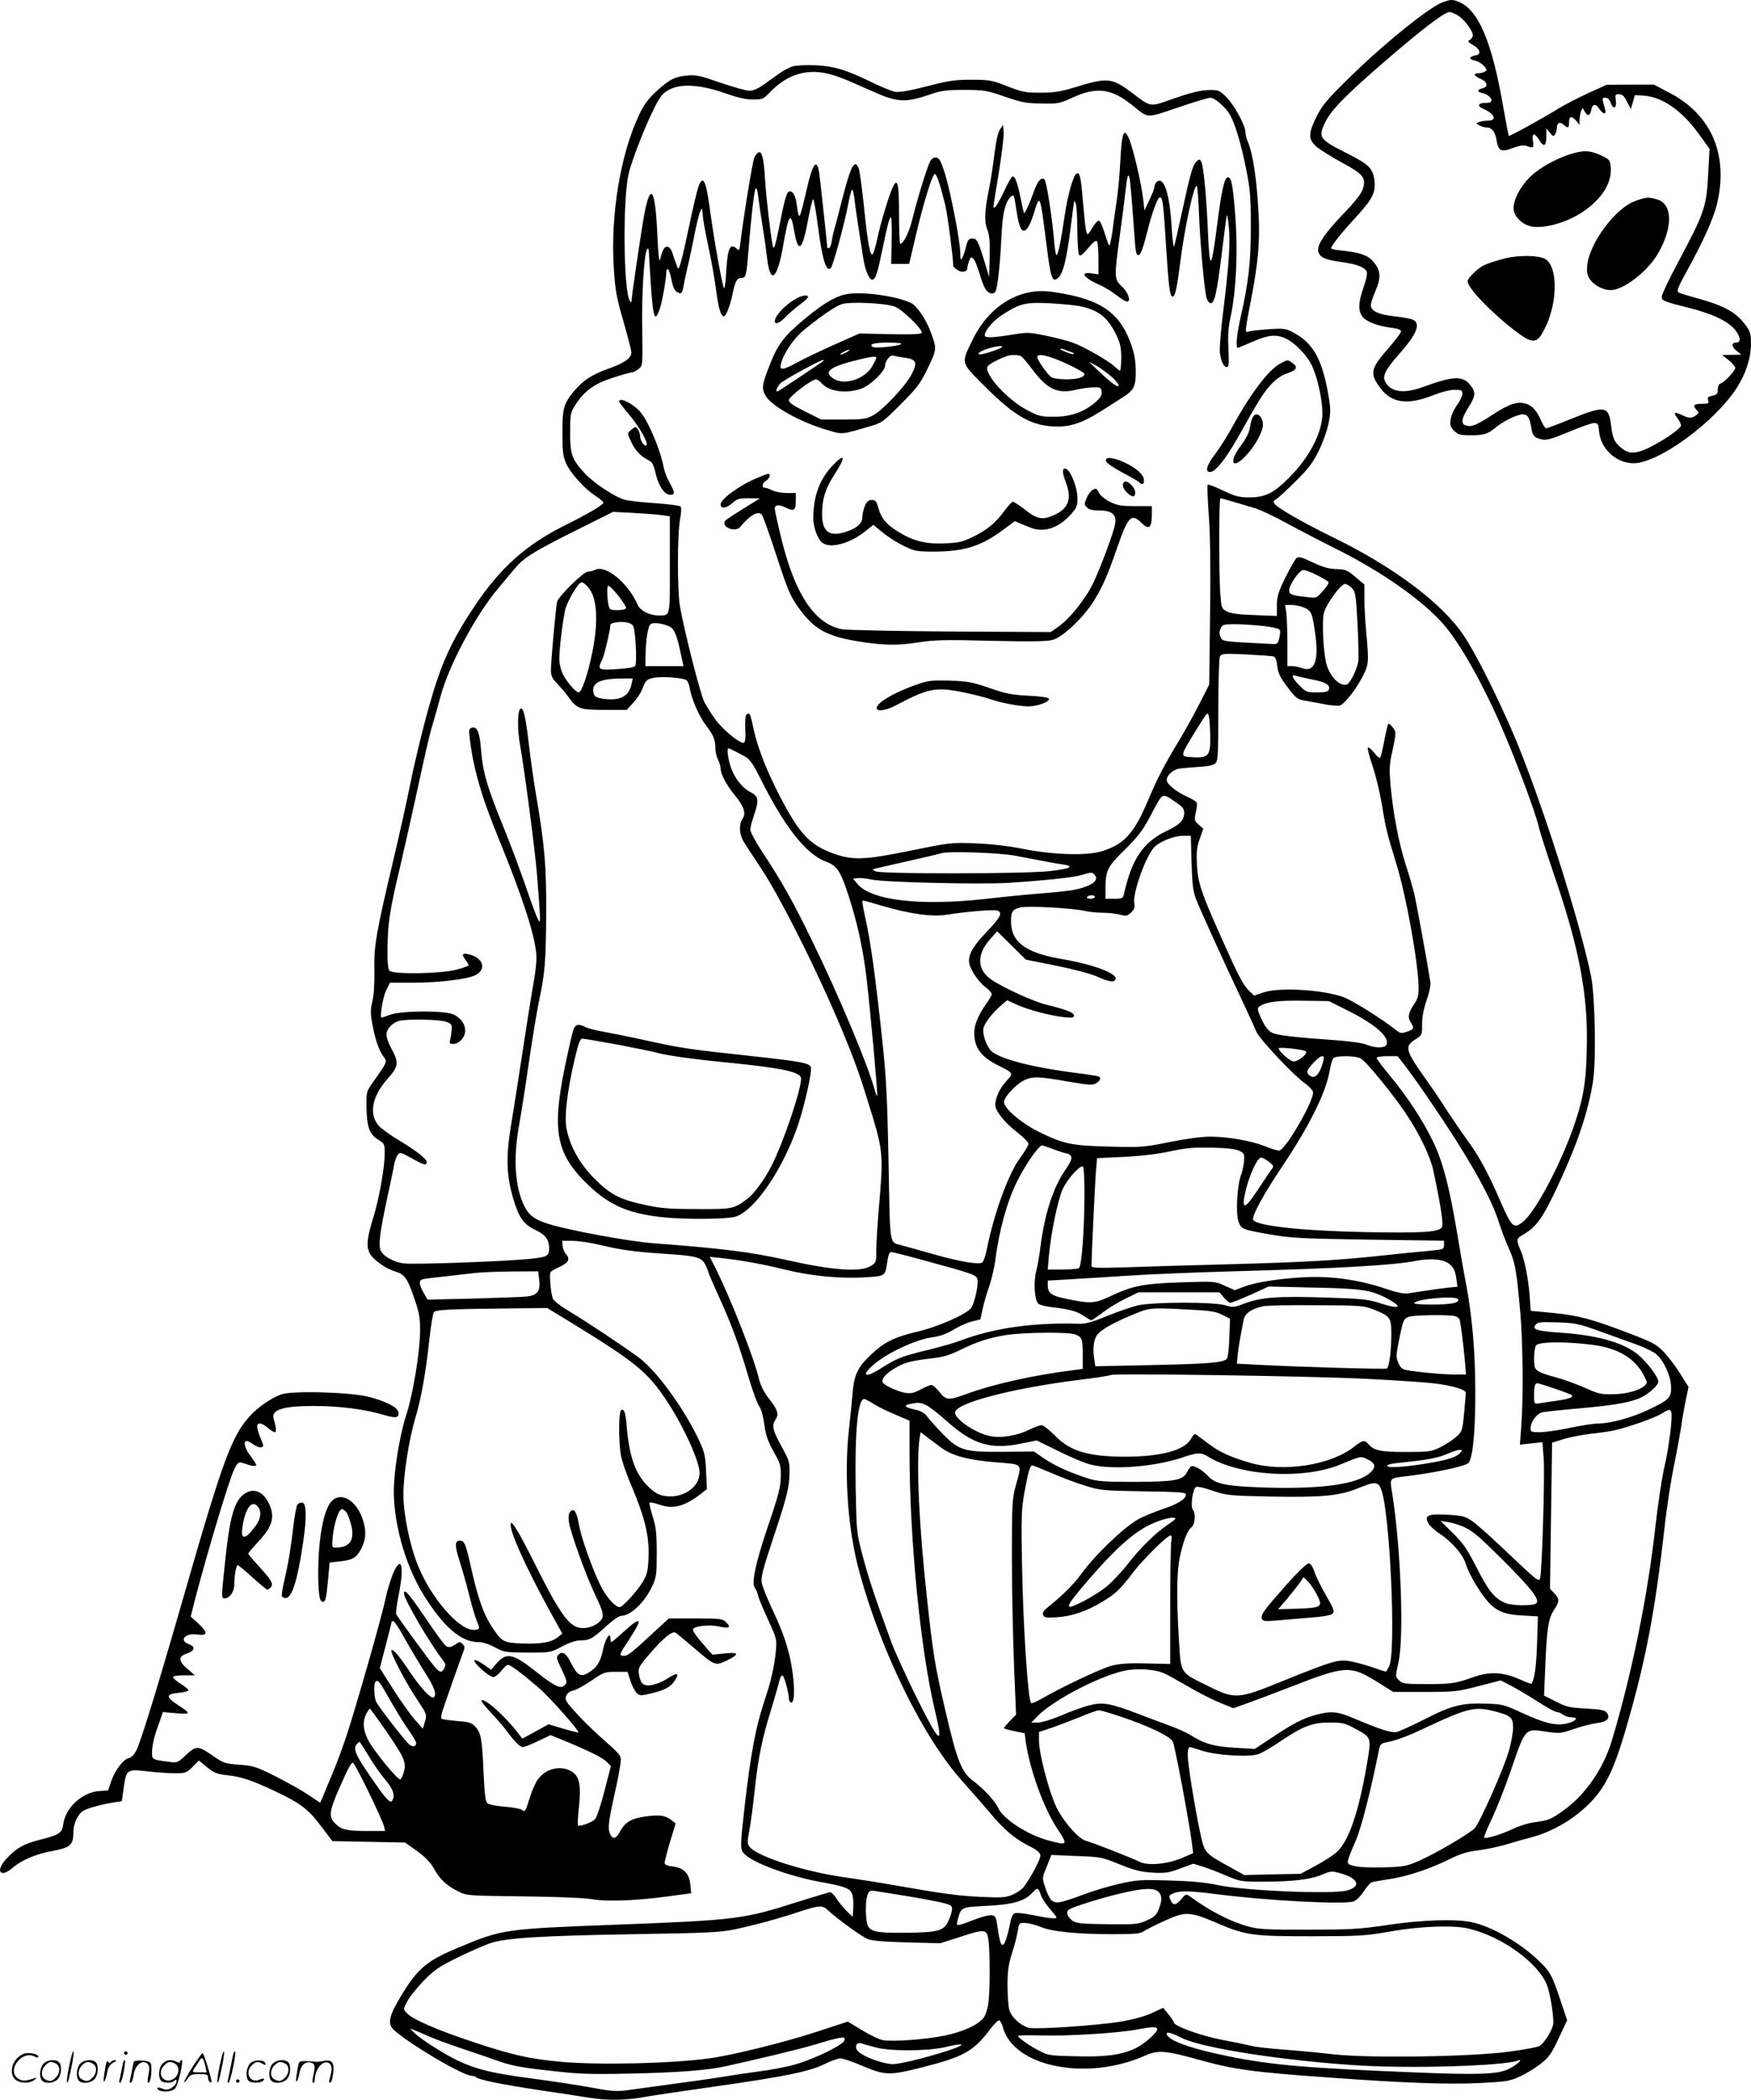 <svg version="1.0" xmlns="http://www.w3.org/2000/svg"
  viewBox="0 0 1000.909 1200.526"
 preserveAspectRatio="xMidYMid meet">
<g transform="translate(-1.091,1200.88) scale(0.1,-0.1)"
fill="#000000" stroke="none">
<path d="M8258 11996 c-80 -29 -351 -249 -554 -451 -110 -108 -137 -142 -168
-204 -48 -98 -48 -130 3 -173 22 -18 86 -58 143 -89 121 -65 138 -86 120 -148
-9 -30 -41 -71 -118 -151 -114 -120 -153 -184 -134 -220 14 -27 45 -38 139
-51 83 -12 127 -30 135 -56 3 -10 -5 -50 -19 -88 -30 -86 -32 -134 -5 -168 22
-28 88 -53 168 -63 33 -4 52 -11 52 -20 0 -7 -34 -52 -75 -99 -100 -115 -105
-141 -46 -222 65 -89 156 -103 304 -44 46 18 96 31 122 31 40 0 45 -2 45 -23
0 -13 -14 -42 -31 -65 -17 -23 -33 -60 -36 -81 -5 -33 -1 -44 20 -65 23 -23
34 -26 97 -26 74 0 96 7 144 47 41 34 121 73 151 73 28 0 40 -19 50 -81 6 -43
18 -54 61 -63 25 -6 57 4 152 43 66 28 131 51 145 51 22 0 25 -5 29 -51 10
-98 99 -179 197 -179 143 1 460 232 589 430 52 80 82 172 82 255 0 53 -4 68
-29 102 -55 76 -121 113 -280 157 -49 13 -97 28 -105 33 -13 7 -4 29 56 138
84 153 141 279 162 361 70 282 -27 515 -268 641 l-91 48 -135 0 -135 -1 -104
-47 c-58 -27 -137 -67 -175 -91 -100 -61 -277 -159 -281 -154 -1 1 -15 73 -30
158 -65 381 -144 566 -258 609 -35 14 -43 13 -89 -3z m87 -76 c36 -22 85 -87
85 -113 0 -9 -8 -20 -17 -26 -15 -8 -12 -12 20 -31 41 -24 46 -52 12 -58 -36
-7 -40 -21 -8 -28 18 -3 42 -17 55 -31 19 -20 20 -25 8 -33 -8 -5 -25 -10 -37
-10 -33 0 -28 -14 9 -31 42 -18 49 -46 14 -55 -35 -8 -33 -21 4 -29 29 -6 56
-36 43 -49 -3 -3 -19 -6 -34 -6 -39 0 -46 -18 -12 -32 67 -29 84 -68 31 -69
-18 0 -42 -4 -53 -8 -19 -8 -19 -8 2 -19 12 -7 31 -12 42 -12 29 0 48 -24 56
-70 11 -66 26 -73 92 -48 45 16 63 19 84 11 35 -13 39 -9 32 33 -7 43 11 45
35 4 26 -45 42 -38 42 18 l0 47 20 -25 c17 -21 21 -23 30 -10 5 8 10 25 10 37
0 30 18 38 39 19 25 -23 31 -20 31 14 0 36 15 38 41 8 l18 -23 1 30 c1 17 5
39 9 50 8 19 8 19 20 -3 16 -30 30 -28 38 8 7 37 25 38 47 5 21 -31 41 -33 32
-2 -19 68 -19 67 2 67 13 0 24 -10 31 -31 14 -41 35 -28 28 17 -5 31 -3 34 18
34 19 0 30 -10 46 -42 l22 -43 12 40 11 40 50 -3 c106 -7 218 -84 314 -217
l63 -87 -7 -132 c-10 -201 -19 -228 -175 -521 -50 -93 -91 -180 -91 -192 0
-24 11 -28 149 -63 161 -40 255 -90 286 -151 17 -31 13 -49 -10 -49 -28 0 -27
-23 1 -46 l29 -23 -55 -1 -55 -1 38 -30 c20 -17 37 -37 37 -44 0 -16 -60 -80
-82 -88 -12 -4 -18 -17 -18 -35 0 -25 -5 -30 -31 -36 -25 -5 -29 -9 -24 -26 6
-18 2 -20 -33 -20 -48 0 -57 -8 -35 -33 17 -18 17 -19 -2 -33 -24 -18 -39 -18
-81 2 -43 21 -50 15 -24 -19 11 -14 20 -32 20 -41 0 -18 -110 -93 -192 -131
-69 -32 -108 -32 -147 1 -43 35 -52 56 -61 133 -14 110 -35 113 -235 32 -69
-28 -130 -51 -136 -51 -5 0 -17 17 -26 38 -25 59 -51 90 -88 102 -48 16 -97 0
-190 -61 -92 -60 -121 -72 -152 -64 -33 8 -29 40 12 105 42 65 43 88 9 129
-44 53 -96 50 -269 -13 -110 -40 -184 -30 -216 30 -17 34 1 69 82 161 98 111
122 170 78 193 -11 6 -59 15 -107 20 -92 10 -138 32 -135 66 0 11 13 48 28 83
32 76 28 115 -15 165 -32 36 -75 51 -177 62 -35 3 -63 9 -63 13 0 14 56 85
138 174 98 107 116 142 110 209 -8 74 -30 96 -163 163 -149 75 -159 88 -123
166 34 75 110 154 346 358 208 180 340 281 369 281 8 0 30 -9 48 -20z M9010
11134 c-88 -23 -195 -81 -250 -134 -63 -61 -105 -146 -96 -195 8 -41 53 -82
101 -91 74 -14 200 22 290 81 113 76 171 167 163 260 -3 36 -7 42 -48 62 -63
30 -97 34 -160 17z M9360 10860 c-112 -38 -262 -237 -276 -367 -4 -37 -1 -55
14 -79 22 -35 76 -64 119 -64 74 0 209 104 270 207 88 150 86 287 -5 312 -49
14 -58 14 -122 -9z M8608 10530 c-43 -11 -95 -28 -117 -39 -36 -19 -91 -73
-91 -90 0 -39 140 -184 276 -287 99 -75 122 -72 167 20 74 150 73 355 -1 395
-40 21 -153 22 -234 1z M4541 11629 c-19 -6 -53 -24 -75 -40 -23 -16 -63 -45
-90 -64 -32 -23 -59 -35 -81 -35 -19 0 -93 21 -166 46 -115 40 -141 46 -189
41 -72 -6 -104 -23 -180 -93 -44 -41 -70 -76 -94 -128 -109 -228 -167 -580
-146 -886 8 -125 16 -166 55 -300 24 -85 45 -164 45 -176 0 -31 -37 -59 -120
-89 -107 -38 -153 -68 -210 -135 -58 -71 -65 -96 -64 -250 0 -95 4 -123 22
-163 25 -55 107 -146 168 -184 24 -16 44 -33 44 -38 0 -13 -89 -65 -220 -130
-221 -110 -369 -242 -515 -460 -136 -204 -192 -328 -263 -580 -34 -121 -80
-310 -102 -420 -22 -110 -67 -313 -100 -451 -100 -424 -112 -492 -109 -634 1
-80 -3 -144 -12 -178 -10 -42 -11 -66 -1 -121 15 -87 38 -157 64 -192 24 -31
24 -30 -57 -145 -40 -56 -40 -57 -39 -144 2 -116 16 -155 65 -186 38 -24 39
-26 39 -82 0 -78 -33 -263 -65 -364 -37 -118 -42 -168 -19 -208 22 -37 92 -86
147 -102 52 -16 68 -40 107 -155 29 -85 33 -111 32 -193 -1 -113 -41 -354 -76
-462 -35 -105 -66 -281 -73 -408 -10 -195 60 -455 170 -631 113 -182 214 -269
311 -269 26 0 61 -11 96 -30 53 -28 60 -29 187 -30 131 0 131 0 197 35 46 24
79 35 109 35 48 0 68 11 150 87 32 29 67 53 78 53 54 0 134 76 178 169 24 52
26 66 26 191 0 113 -4 147 -23 208 -13 41 -21 76 -18 80 3 3 30 -3 59 -13 77
-26 142 -9 235 63 l34 27 -5 100 c-3 85 -9 110 -35 168 -83 182 -245 406 -348
483 -93 68 -289 199 -397 264 -49 29 -92 62 -96 74 -12 32 -21 140 -13 151 4
6 28 20 55 32 50 24 58 44 32 73 -9 10 -17 30 -18 46 l-2 29 60 -1 c33 0 101
-10 150 -22 127 -30 198 -40 377 -52 185 -12 211 -20 232 -65 9 -18 16 -36 16
-40 0 -4 29 -71 64 -148 72 -160 109 -260 167 -456 22 -75 49 -148 60 -163 12
-17 23 -57 29 -104 8 -60 19 -92 52 -153 40 -70 43 -81 42 -146 -1 -59 -12
-103 -74 -285 -72 -214 -95 -324 -73 -352 6 -7 13 -25 17 -40 3 -16 29 -78 57
-139 50 -109 51 -113 45 -180 -8 -85 -28 -175 -66 -287 -49 -147 -77 -296
-111 -589 -28 -245 -28 -257 -4 -283 46 -51 257 -129 434 -161 153 -28 178
-38 186 -81 4 -18 5 -53 3 -76 l-3 -43 -34 33 c-19 18 -44 50 -58 71 -13 20
-29 37 -36 37 -7 0 -96 -27 -198 -59 -294 -94 -345 -101 -1009 -126 -659 -25
-665 -26 -915 -130 -170 -70 -228 -115 -308 -240 -92 -145 -106 -194 -65 -232
94 -85 397 -263 447 -263 9 0 21 -4 26 -9 16 -14 144 -40 355 -72 107 -16 240
-36 295 -45 102 -16 212 -14 320 7 27 5 207 32 399 59 401 57 538 86 624 129
34 17 73 31 87 31 14 0 70 -19 123 -42 133 -56 156 -57 346 -9 238 61 292 91
388 219 22 29 45 51 51 49 6 -2 15 -18 20 -37 59 -228 478 -313 812 -165 75
34 115 31 313 -24 198 -55 305 -70 747 -101 424 -31 673 -40 855 -31 153 8
170 10 230 38 36 16 89 49 119 73 46 36 61 57 102 145 l48 103 -38 114 c-50
147 -58 163 -127 229 -110 104 -268 194 -382 218 -93 19 -282 13 -477 -16
-160 -24 -210 -27 -455 -27 -233 -1 -285 2 -340 17 -104 28 -223 89 -337 173
-22 15 -24 15 -49 -15 -31 -37 -47 -39 -62 -6 -10 20 -9 26 6 34 39 20 87 21
238 2 309 -40 754 -63 805 -43 14 6 39 31 55 56 16 25 36 48 44 52 8 3 56 12
105 19 103 16 235 60 346 116 59 29 97 41 164 49 47 6 121 22 163 35 42 13
106 31 141 40 83 21 185 73 258 131 142 112 199 214 281 499 110 378 163 657
217 1132 13 120 38 281 54 358 16 77 34 176 41 220 6 44 18 115 27 157 l16 77
-48 76 c-25 41 -68 97 -93 124 -42 43 -63 55 -197 106 -214 82 -293 103 -437
117 l-127 12 -6 85 c-8 99 -28 201 -48 251 -31 75 -31 76 16 103 69 41 105 91
177 242 120 252 187 444 216 625 20 116 13 492 -10 606 -66 324 -292 1030
-443 1384 -92 215 -218 466 -284 564 -124 186 -404 396 -757 567 -159 78 -301
159 -323 185 -12 15 -11 18 6 28 11 6 61 52 111 102 74 73 100 107 133 175 23
46 48 116 56 156 13 63 13 81 0 160 -37 212 -89 304 -209 365 -35 18 -52 20
-131 15 -49 -4 -100 -9 -113 -13 -22 -6 -22 -5 -16 37 3 24 17 98 30 164 36
189 47 317 40 455 -10 207 -32 357 -62 428 -8 18 -14 43 -14 56 0 38 -66 158
-110 201 -39 38 -43 40 -103 39 -45 -2 -97 -14 -192 -47 -147 -52 -130 -54
-247 34 -112 84 -138 86 -328 27 -72 -22 -115 -29 -180 -29 -98 -1 -118 3
-220 44 -67 26 -87 30 -185 30 -95 0 -130 -5 -257 -38 -102 -26 -157 -35 -181
-31 -19 4 -76 27 -128 52 -151 74 -221 95 -329 100 -52 2 -110 -1 -129 -7z
m269 -62 c36 -13 110 -45 165 -70 166 -76 206 -79 365 -24 53 18 87 22 185 22
113 -1 127 -3 230 -39 96 -33 122 -38 210 -39 96 -2 103 0 182 36 134 61 219
49 338 -47 93 -75 73 -75 259 -12 91 31 174 56 185 56 25 0 83 -50 110 -93 30
-49 68 -174 96 -320 23 -114 26 -158 26 -327 0 -201 -12 -311 -62 -532 -19
-86 -25 -158 -13 -158 3 0 42 16 85 35 87 38 131 43 184 21 56 -24 130 -100
158 -164 31 -69 57 -191 57 -266 0 -109 -73 -251 -189 -367 -89 -90 -137 -113
-226 -114 -61 0 -81 5 -153 39 -45 22 -85 37 -88 33 -3 -3 0 -79 6 -168 9
-109 11 -293 8 -568 l-5 -406 -53 -105 c-29 -58 -85 -159 -125 -225 -84 -140
-117 -203 -175 -340 -77 -182 -134 -244 -260 -283 -86 -27 -280 -21 -450 13
-90 18 -182 28 -275 32 -137 5 -144 4 -370 -42 -258 -53 -331 -56 -438 -17
-136 49 -195 111 -305 322 -77 148 -128 277 -152 385 -20 94 -23 101 -40 90
-8 -5 -11 -33 -9 -83 3 -54 0 -77 -9 -80 -20 -6 -113 69 -159 129 -22 30 -52
77 -66 104 -24 49 -112 396 -139 545 -16 91 -16 419 1 504 7 37 7 64 2 69 -5
5 -72 14 -148 19 -76 5 -154 14 -173 20 -60 18 -176 96 -228 152 -73 81 -82
106 -82 233 0 103 2 112 28 154 53 83 110 124 216 158 53 17 102 31 110 31 8
0 24 9 37 19 24 19 24 19 21 223 -4 205 11 445 29 463 5 5 9 0 9 -15 0 -14 5
-90 10 -170 14 -215 24 -242 54 -152 13 39 35 165 36 210 0 6 4 12 9 12 4 0
14 -27 20 -60 8 -42 18 -63 32 -71 26 -14 30 -9 39 43 4 24 15 72 23 108 9 36
25 114 37 173 11 59 26 120 33 135 11 26 11 26 15 -18 1 -25 16 -106 32 -180
16 -74 36 -185 44 -247 14 -107 27 -153 45 -153 12 0 37 64 51 135 14 67 24
85 50 85 25 0 28 13 40 163 15 188 31 330 40 347 5 9 11 -8 15 -45 4 -33 15
-109 25 -170 10 -60 21 -139 25 -175 18 -164 59 -133 94 72 30 173 42 190 61
80 23 -137 47 -119 80 59 12 65 25 119 29 119 4 0 15 -62 25 -137 26 -203 49
-284 76 -257 12 12 76 245 97 354 9 47 19 89 24 94 4 4 10 -18 14 -50 3 -33
15 -113 25 -179 10 -66 22 -140 26 -165 9 -62 33 -120 50 -120 20 0 29 28 64
196 42 203 51 209 48 36 l-3 -142 52 0 51 0 37 158 c44 188 96 358 110 356 11
-2 32 -66 59 -177 13 -52 45 -299 46 -349 0 -4 11 -14 24 -23 25 -17 56 -11
56 10 0 8 5 26 10 41 10 24 13 26 25 13 9 -8 23 -45 34 -81 10 -37 26 -78 35
-92 19 -30 52 -34 60 -8 11 34 25 168 31 302 6 139 22 205 54 234 17 15 18 12
30 -65 15 -99 26 -129 45 -129 18 0 37 34 61 113 30 97 32 91 66 -178 27 -217
35 -238 73 -200 25 25 45 109 66 275 11 85 20 157 21 160 0 3 4 -4 9 -15 5
-11 9 -78 9 -150 1 -71 5 -136 10 -143 6 -10 19 -1 51 37 31 37 46 48 52 39 4
-7 8 -52 8 -101 l0 -87 -40 6 c-69 11 -44 -27 44 -65 28 -12 74 -40 103 -63
37 -28 57 -38 64 -31 13 13 -9 59 -41 88 -39 35 -40 54 -10 272 16 114 32 241
36 281 4 40 10 75 14 77 9 5 14 -48 31 -280 11 -159 13 -175 27 -175 13 0 27
39 52 138 25 101 58 192 70 192 17 0 20 -21 35 -256 16 -252 22 -301 36 -310
15 -9 26 36 44 176 26 214 83 477 98 454 3 -6 9 -80 12 -165 7 -169 30 -427
43 -474 5 -16 15 -30 23 -30 23 0 36 59 64 286 14 117 27 215 29 217 3 2 7
-27 11 -64 10 -87 0 -228 -31 -478 -14 -111 -23 -220 -20 -244 7 -51 22 -82
40 -82 11 0 13 20 9 103 -4 74 -1 123 11 177 35 161 45 399 25 624 -12 144
-20 181 -39 181 -19 0 -36 -72 -60 -260 -35 -274 -44 -283 -54 -57 -8 198 -25
381 -38 405 -9 17 -11 17 -28 2 -21 -19 -36 -73 -85 -300 -20 -93 -39 -177
-43 -185 -3 -8 -9 37 -13 100 -11 199 -44 303 -85 269 -8 -6 -14 -19 -14 -28
0 -9 -13 -43 -29 -76 l-28 -60 -8 70 c-9 81 -56 282 -79 338 -31 73 -43 41
-52 -142 -3 -64 -12 -156 -19 -206 -8 -49 -19 -130 -25 -178 -7 -48 -15 -85
-19 -82 -3 4 -15 36 -26 72 -11 37 -25 68 -32 70 -6 2 -22 -14 -35 -36 -13
-23 -26 -41 -30 -41 -8 0 -15 46 -28 202 -11 127 -17 151 -34 145 -19 -6 -53
-126 -70 -247 -20 -139 -37 -220 -46 -220 -4 0 -10 38 -14 85 -11 133 -43 336
-54 347 -17 17 -38 -6 -58 -60 -29 -80 -54 -135 -59 -130 -3 2 -11 38 -19 79
-17 88 -32 129 -46 129 -6 0 -28 -38 -49 -84 -36 -76 -61 -113 -61 -87 0 6 14
94 31 196 16 102 29 205 27 228 l-3 42 -18 -26 c-11 -17 -23 -68 -32 -144 -8
-65 -21 -150 -29 -189 -27 -131 -30 -190 -12 -238 13 -33 16 -70 14 -158 l-3
-115 -18 60 c-44 146 -51 160 -77 160 -21 0 -27 -7 -37 -47 -6 -25 -16 -54
-22 -65 -8 -15 -10 -9 -11 29 0 67 -56 354 -88 456 -23 71 -32 88 -49 90 -16
2 -26 -5 -37 -26 -17 -34 -75 -222 -101 -331 -17 -72 -56 -147 -69 -134 -3 4
-6 79 -6 167 0 173 -8 209 -33 160 -21 -40 -74 -214 -92 -304 -9 -41 -20 -79
-25 -84 -15 -15 -29 61 -50 267 -11 108 -25 208 -30 222 -23 60 -46 15 -96
-180 -18 -71 -37 -146 -43 -165 -6 -19 -13 -52 -16 -72 -3 -21 -10 -38 -15
-38 -6 0 -10 1 -10 3 0 12 -41 392 -46 425 -13 88 -37 60 -70 -85 -45 -192
-45 -192 -59 -91 -7 57 -31 87 -51 66 -8 -8 -25 -73 -39 -146 -14 -73 -29
-142 -34 -155 -8 -21 -9 -21 -15 8 -11 57 -35 261 -42 370 -7 119 -17 159 -37
153 -6 -3 -17 -15 -24 -29 -10 -21 -63 -347 -80 -491 -5 -41 -7 -45 -20 -32
-37 36 -53 4 -60 -120 -3 -58 -9 -106 -12 -106 -9 0 -57 268 -81 444 -22 168
-39 206 -64 145 -8 -19 -33 -124 -56 -234 -44 -209 -59 -261 -67 -235 -2 8 -8
24 -12 35 -5 11 -12 33 -17 50 -5 16 -17 31 -27 33 -17 3 -29 -16 -43 -73 -5
-20 -10 24 -15 130 -12 295 -43 325 -83 83 -22 -134 -66 -436 -66 -457 0 -3
-4 0 -9 8 -36 56 -41 577 -7 724 18 80 102 293 154 392 30 58 45 74 82 93 66
34 179 26 315 -22 71 -25 117 -36 159 -36 53 0 61 3 90 33 117 125 246 155
406 94z m2254 -2428 c39 -12 94 -28 121 -36 28 -8 111 -47 185 -88 74 -40 209
-110 299 -155 241 -122 460 -275 582 -408 101 -110 240 -357 359 -637 82 -194
178 -454 196 -530 7 -33 46 -152 84 -265 138 -400 192 -663 192 -940 -1 -231
-14 -327 -66 -485 -73 -220 -219 -501 -294 -567 -57 -49 -68 -40 -133 109 -70
163 -125 265 -194 357 -28 39 -78 112 -110 161 -31 50 -88 133 -125 185 -115
162 -122 186 -60 225 40 25 40 26 40 88 0 43 9 88 26 137 15 44 24 87 21 105
-17 111 -81 460 -93 508 -8 32 -30 108 -50 169 -39 127 -69 284 -84 443 -8 90
-7 123 6 180 27 126 27 129 6 155 -11 14 -23 23 -26 20 -2 -3 -13 -46 -22 -95
-9 -50 -20 -94 -24 -98 -4 -4 -19 8 -34 28 -15 19 -31 33 -36 30 -4 -3 7 -49
26 -103 18 -53 42 -153 54 -222 21 -133 28 -161 83 -341 58 -189 127 -576 127
-712 0 -38 -6 -62 -24 -87 -35 -52 -40 -77 -22 -105 23 -35 20 -42 -20 -55
-32 -11 -39 -10 -63 9 -72 59 -255 174 -304 190 -125 43 -370 56 -459 24 l-48
-17 -30 29 c-33 32 -60 83 -161 310 -112 251 -131 307 -136 410 -4 73 -1 101
16 148 l20 58 -26 23 c-25 22 -26 26 -17 68 6 24 8 50 6 57 -2 7 -27 22 -56
35 -62 28 -116 72 -116 95 0 27 37 60 72 65 18 3 69 7 112 10 54 3 84 10 95
21 14 14 16 53 16 303 0 158 4 296 9 306 9 18 18 19 151 13 78 -4 148 -9 157
-12 10 -4 17 -23 20 -54 4 -39 15 -63 58 -120 44 -59 58 -71 89 -76 20 -4 71
-13 114 -21 42 -9 86 -12 97 -9 27 9 94 94 131 168 34 66 35 82 20 247 -6 63
-11 151 -11 196 l0 81 -51 43 c-47 39 -57 44 -109 45 -43 1 -77 11 -135 38
-64 31 -80 35 -93 25 -8 -7 -37 -58 -64 -112 -41 -85 -48 -108 -48 -159 l0
-60 -127 5 c-91 3 -137 9 -159 21 -29 15 -31 20 -37 93 -9 102 -9 554 0 554 4
0 38 -10 77 -21z m-3268 -76 l44 -6 0 -277 c0 -308 4 -290 -67 -290 -48 0
-103 28 -116 59 -56 128 -185 234 -246 201 -11 -5 -29 -10 -40 -10 -25 0 -169
-142 -176 -173 -7 -32 -35 -344 -35 -390 0 -31 7 -47 35 -76 20 -20 50 -56 68
-81 47 -64 63 -70 206 -70 l124 0 38 41 c20 22 42 55 49 72 20 55 26 61 66 70
46 10 172 1 190 -14 6 -5 14 -24 17 -42 9 -60 53 -162 91 -212 45 -59 56 -84
56 -133 0 -20 7 -50 15 -66 8 -15 15 -38 15 -50 0 -33 33 -95 79 -151 54 -65
68 -107 47 -137 -21 -29 -20 -81 0 -121 9 -17 52 -83 95 -147 148 -219 439
-822 561 -1165 22 -60 61 -185 89 -277 57 -193 59 -226 34 -513 -8 -93 -15
-203 -15 -243 0 -71 -1 -73 -32 -92 -60 -36 -217 -25 -478 34 -213 47 -363 66
-760 96 -139 10 -482 73 -601 110 -78 24 -113 48 -139 99 -56 111 -67 275 -31
471 11 63 37 225 56 360 20 135 45 288 56 340 35 164 40 228 42 495 2 276 -8
398 -58 690 -13 77 -31 203 -40 280 -19 164 -31 218 -48 212 -18 -6 -20 -118
-3 -210 23 -127 84 -588 95 -722 17 -206 22 -285 16 -285 -7 0 -31 61 -89 230
-30 85 -83 227 -119 315 -92 225 -116 310 -126 432 -8 109 -23 142 -56 130
-13 -6 -15 -16 -9 -59 21 -175 66 -332 169 -583 128 -313 200 -532 211 -645 4
-37 -2 -102 -20 -200 -14 -80 -41 -253 -61 -385 -20 -132 -48 -310 -62 -395
-31 -187 -28 -289 12 -425 32 -109 59 -147 129 -180 55 -26 76 -55 76 -103 0
-45 -11 -51 -111 -61 -144 -15 -657 -33 -719 -26 -64 8 -127 46 -136 82 -9 35
1 109 40 290 19 87 37 174 40 194 4 19 12 44 20 54 13 17 16 17 79 -18 71 -40
87 -44 87 -23 0 19 -55 62 -160 126 -47 28 -97 64 -112 80 -60 65 -42 169 47
269 65 73 67 92 25 171 -17 30 -30 67 -30 83 0 30 28 63 66 77 36 14 232 11
274 -3 30 -11 35 -16 33 -42 -1 -17 -4 -42 -8 -57 -6 -25 -4 -28 16 -28 34 0
69 38 69 75 0 38 -22 70 -63 92 -45 25 -301 24 -366 0 -24 -9 -46 -17 -49 -17
-12 0 8 121 27 158 l21 42 138 0 c138 0 305 20 350 43 61 30 49 91 -22 115
-49 16 -61 7 -36 -25 11 -14 20 -29 20 -33 0 -4 -33 -16 -72 -26 -92 -23 -359
-27 -380 -6 -9 10 -13 46 -12 130 2 144 13 217 69 452 24 102 71 312 105 468
33 155 69 311 80 345 10 34 33 114 50 177 48 177 200 462 329 615 28 33 69 83
92 110 54 65 102 96 354 222 l210 105 119 -6 c65 -4 138 -9 162 -13z m3744
-343 c32 -16 61 -34 65 -39 3 -6 -11 -29 -32 -51 -37 -42 -37 -42 -92 -35 -88
10 -101 15 -101 38 0 32 59 117 81 117 11 0 46 -13 79 -30z m-4167 -69 c37
-44 51 -118 44 -230 -9 -137 -71 -371 -99 -371 -15 0 -67 59 -89 103 -11 21
-21 60 -21 85 -1 51 18 211 33 281 11 51 76 161 95 161 7 0 23 -13 37 -29z
m4366 -5 c20 -22 23 -38 32 -207 5 -101 7 -197 4 -214 -10 -50 -47 -124 -66
-130 -41 -13 -101 51 -118 125 -17 77 -24 242 -12 285 13 51 97 165 120 165
10 0 28 -11 40 -24z m-4194 -43 c25 -32 45 -64 45 -70 0 -15 -86 -18 -94 -4
-13 20 -19 131 -8 131 7 0 32 -26 57 -57z m3920 -68 c42 -17 48 -32 65 -157
20 -148 -6 -214 -74 -190 -18 7 -44 12 -59 12 l-27 0 0 129 c0 70 -3 149 -6
175 l-7 46 37 0 c20 0 52 -7 71 -15z m-3835 -105 c14 -25 23 -212 12 -228 -6
-9 -42 -15 -106 -19 -106 -7 -112 -3 -82 56 11 21 46 171 46 197 0 11 44 19
80 16 26 -3 44 -11 50 -22z m205 -2 c29 -13 43 -43 65 -145 l18 -83 -109 0
-109 0 1 58 c1 93 14 173 30 183 15 10 67 4 104 -13z m3394 2 c47 -5 89 -14
95 -20 6 -6 6 -23 0 -47 -9 -37 -11 -38 -49 -36 -279 14 -276 14 -287 39 -8
18 -8 31 0 49 11 23 16 25 84 25 40 0 111 -5 157 -10z m281 -306 c78 -15 107
-32 97 -58 -5 -12 -21 -16 -68 -16 -58 0 -63 2 -100 39 -41 41 -51 68 -21 56
9 -3 51 -13 92 -21z m-3890 -31 c-16 -68 -68 -93 -164 -79 -37 6 -47 12 -52
31 -14 57 32 83 152 84 l72 1 -8 -37z m3309 -295 c1 -114 -9 -125 -114 -118
-60 4 -59 5 39 164 58 93 61 97 67 70 4 -16 7 -68 8 -116z m-2690 -98 c64 -34
63 -33 143 -190 126 -245 244 -389 351 -428 64 -24 83 -53 132 -205 48 -150
82 -308 100 -467 23 -200 65 -664 60 -668 -2 -2 -9 15 -15 38 -37 138 -203
534 -355 846 -108 223 -175 343 -287 512 -37 57 -68 114 -68 126 0 13 9 49 20
81 31 89 28 111 -20 135 -49 25 -95 86 -115 153 -15 52 -20 97 -9 97 3 0 32
-14 63 -30z m2499 -282 c32 -22 42 -35 42 -56 0 -43 -24 -68 -104 -106 -131
-63 -197 -162 -240 -358 -6 -26 -10 -28 -56 -28 l-50 0 0 58 c1 105 9 123 112
224 80 80 102 109 152 205 67 125 56 121 144 61z m84 -340 c4 -124 8 -163 25
-208 23 -60 166 -375 268 -590 35 -74 70 -151 78 -171 16 -39 214 -251 276
-293 22 -16 43 -37 47 -49 13 -40 -158 -337 -194 -337 -10 0 -46 11 -80 25
-77 31 -212 55 -314 55 -48 0 -137 -12 -231 -31 -146 -29 -160 -31 -342 -26
-219 5 -264 15 -405 84 -100 49 -200 134 -200 171 0 27 66 99 111 122 50 26
85 25 254 -5 125 -21 142 -22 163 -9 23 15 28 29 14 38 -4 2 -63 12 -130 20
-270 35 -454 85 -492 133 -26 34 -44 95 -37 125 8 30 49 83 98 126 l37 32 54
-25 c66 -30 191 -63 271 -72 48 -5 57 -3 57 10 0 16 -43 33 -160 62 -73 18
-246 97 -314 144 -81 56 -83 144 -5 230 l40 45 82 -81 82 -81 175 -35 c99 -20
199 -47 230 -61 70 -32 103 -37 108 -14 7 32 -129 83 -306 113 -210 36 -292
97 -292 217 0 54 8 66 51 78 37 11 304 -3 374 -20 22 -5 67 -10 100 -10 33 0
77 -5 99 -11 34 -9 41 -8 62 12 19 18 23 30 19 51 -12 53 62 265 113 322 28
31 113 66 163 66 l47 0 4 -152z m-1007 38 c134 -26 240 -46 279 -51 62 -10 30
-24 -84 -37 -145 -16 -967 -17 -995 -1 -19 11 -19 12 5 17 233 53 351 80 375
87 42 12 336 2 420 -15z m454 -110 c27 -32 -20 -65 -119 -85 -30 -6 -118 -15
-195 -21 -77 -6 -218 -20 -312 -31 -370 -41 -650 -9 -729 84 l-27 32 27 3 c15
2 50 -2 79 -8 71 -16 621 -29 782 -19 212 14 375 31 419 45 54 17 61 17 75 0z
m1 -126 c0 -5 -12 -10 -26 -10 -14 0 -23 4 -19 10 3 6 15 10 26 10 10 0 19 -4
19 -10z m-1221 -49 c161 -48 293 -66 376 -52 102 17 261 30 284 24 36 -9 23
-37 -53 -117 -79 -82 -106 -126 -106 -173 0 -37 48 -113 94 -148 20 -15 36
-33 36 -40 0 -6 -14 -31 -31 -55 -45 -62 -69 -119 -69 -167 0 -84 38 -136 135
-185 92 -46 91 -45 46 -93 -35 -38 -61 -95 -61 -134 0 -33 54 -101 119 -151
39 -30 71 -62 71 -71 0 -9 -21 -44 -46 -78 -68 -90 -152 -321 -194 -533 -6
-31 -17 -61 -24 -67 -18 -15 -131 4 -291 50 -77 22 -156 44 -175 49 -66 18
-61 -13 -70 476 -8 396 -13 482 -40 734 -36 331 -63 530 -91 652 -20 93 -22
108 -14 108 3 0 50 -13 104 -29z m2662 -598 c160 -80 243 -152 226 -196 -8
-22 -65 -22 -115 -1 -22 9 -92 19 -172 25 -240 17 -340 28 -369 44 -19 9 -39
34 -55 69 -31 66 -32 72 -7 86 42 22 102 29 242 27 l146 -2 104 -52z m-236
-235 c14 -13 -40 -58 -70 -58 -19 0 -85 58 -85 75 0 9 145 -7 155 -17z m101
-53 c-18 -73 -46 -106 -74 -89 -27 18 -25 31 14 73 42 47 70 55 60 16z m213
12 c29 -14 181 -200 257 -313 80 -120 141 -247 158 -327 45 -214 59 -309 49
-325 -17 -28 -110 -34 -433 -28 -363 7 -633 36 -646 71 -8 21 61 148 166 304
154 230 248 418 271 544 6 34 15 68 21 75 14 16 125 16 157 -1z m251 -38 c22
-29 83 -113 134 -188 222 -324 361 -567 405 -711 13 -41 39 -110 58 -152 36
-81 43 -124 65 -373 14 -162 17 -482 5 -638 l-8 -108 65 7 64 7 7 -95 c7 -96
-9 -645 -21 -685 -6 -20 -23 -6 -171 134 -90 87 -186 173 -213 192 -45 31 -56
34 -144 39 -114 6 -134 -3 -111 -48 8 -15 37 -42 65 -60 68 -44 133 -119 149
-171 16 -53 70 -148 118 -207 52 -63 101 -85 207 -90 l88 -5 -5 -156 c-4 -130
-15 -207 -32 -229 -2 -2 -36 11 -76 29 -90 38 -165 41 -255 9 -101 -36 -125
-40 -266 -40 -125 0 -140 2 -158 20 -24 24 -24 17 -4 110 31 147 12 650 -36
955 -16 99 -22 91 93 105 160 20 330 57 343 75 25 33 39 189 38 410 0 229 -18
429 -54 620 -11 55 -33 183 -50 285 -44 263 -82 408 -136 519 -57 120 -149
261 -247 378 -42 51 -77 97 -77 103 0 6 26 10 60 10 l60 0 40 -51z m-2015
-478 c27 -11 63 -23 78 -26 43 -9 43 -30 -1 -93 -70 -100 -119 -251 -143 -437
-6 -49 -17 -115 -25 -145 -16 -62 -10 -163 12 -185 7 -7 42 -16 76 -20 100
-11 144 -23 184 -50 20 -14 40 -25 43 -25 4 0 33 20 66 45 33 25 92 61 132 80
l72 35 231 0 231 0 26 -30 c13 -16 30 -30 37 -30 7 0 59 21 116 46 l103 47
256 -6 c266 -5 327 -14 409 -56 104 -54 94 -72 -20 -36 -76 25 -103 28 -318
35 -270 9 -368 2 -462 -33 -63 -24 -69 -25 -114 -11 -66 20 -415 19 -500 -1
-33 -8 -111 -35 -174 -60 -83 -35 -125 -46 -159 -45 -264 8 -489 -24 -680 -96
-36 -14 -121 -38 -188 -54 -144 -35 -177 -48 -259 -100 -97 -64 -128 -51 -46
19 73 63 232 138 322 152 55 8 90 20 131 45 30 19 78 40 105 47 l49 12 13 60
c7 33 24 92 38 130 13 39 28 104 34 145 21 172 68 340 125 455 48 96 124 205
143 205 4 0 29 -9 57 -19z m1070 -12 c28 -14 30 -18 27 -59 -2 -25 -10 -63
-19 -85 -20 -56 -29 -213 -13 -259 15 -45 22 -48 186 -76 113 -20 181 -23 559
-29 l430 -6 0 -25 c0 -24 -3 -25 -85 -33 -47 -4 -168 -16 -270 -27 -248 -27
-444 -38 -885 -50 -203 -5 -461 -13 -572 -17 -171 -5 -203 -4 -203 8 0 47 20
468 25 535 l7 81 152 7 c99 5 192 16 266 32 95 20 137 23 240 21 83 -2 135 -8
155 -18z m170 -63 c28 -23 29 -24 12 -47 -10 -13 -45 -66 -78 -116 -78 -118
-96 -114 -64 12 23 88 65 175 84 175 9 0 29 -11 46 -24z m-1055 -188 c-1 -211
-16 -409 -32 -420 -7 -4 -50 -8 -96 -8 l-82 0 6 73 c11 129 51 323 79 386 26
56 91 131 115 131 6 0 10 -61 10 -162z m-908 -378 c282 -77 292 -81 297 -110
4 -33 -17 -129 -35 -157 -22 -36 -189 -110 -309 -138 -132 -31 -192 -61 -268
-134 -72 -68 -93 -112 -102 -211 -3 -41 -13 -140 -22 -220 -28 -260 -5 -571
61 -812 127 -463 369 -953 592 -1198 42 -47 107 -121 145 -166 88 -106 146
-155 227 -197 47 -23 68 -40 70 -55 3 -19 -47 -115 -94 -181 -9 -13 -37 -32
-62 -44 -42 -18 -60 -19 -182 -14 -131 6 -220 18 -520 71 -80 14 -197 32 -260
41 -228 32 -493 116 -542 172 -16 18 -17 25 -3 99 8 43 21 146 30 228 19 180
42 293 91 451 20 66 40 134 44 151 16 68 26 70 43 7 10 -33 17 -69 17 -81 0
-11 4 -23 9 -26 34 -21 24 166 -15 304 -23 80 -40 122 -94 240 -27 58 -52 121
-55 140 -5 28 7 78 59 234 86 258 98 307 100 391 1 66 -2 75 -47 156 -50 92
-56 117 -32 153 20 30 10 58 -44 125 -24 32 -43 70 -51 103 -29 124 -167 475
-256 650 l-26 51 64 -7 c113 -12 250 -37 373 -68 141 -35 319 -52 458 -42 110
7 108 5 121 97 5 30 12 47 21 47 8 0 96 -22 197 -50z m2972 -5 c39 -19 55 -43
62 -99 l6 -44 -58 -6 c-33 -4 -88 -11 -124 -17 -36 -5 -81 -12 -100 -15 -25
-4 -66 5 -140 30 -148 49 -303 70 -458 62 -150 -9 -270 -28 -340 -54 l-53 -20
-56 25 c-56 26 -57 26 -247 20 -218 -7 -279 -19 -405 -78 -95 -45 -113 -46
-266 -14 -75 16 -95 32 -95 75 l0 27 123 7 c67 4 219 13 337 21 118 8 388 19
600 25 592 16 914 34 1040 59 71 14 139 12 174 -4z m-5181 -102 c8 -67 -9 -89
-70 -97 -26 -3 -165 -8 -308 -12 l-260 -6 -23 40 c-26 46 -28 68 -7 76 8 3 64
10 123 16 59 7 134 15 167 19 33 5 130 9 216 10 l156 1 6 -47z m5252 -112 c12
-21 -38 -31 -146 -31 -77 0 -110 3 -103 10 24 24 236 41 249 21z m-483 -59
c97 -39 102 -46 102 -143 0 -93 -12 -187 -26 -195 -8 -5 -501 9 -745 22 l-112
6 5 51 c5 47 11 81 33 196 7 40 44 67 113 81 23 5 162 8 308 6 250 -1 268 -3
322 -24z m-4590 -73 c373 -229 441 -284 551 -451 97 -147 187 -346 187 -411 0
-82 -97 -147 -197 -132 -34 5 -57 17 -90 48 -77 70 -114 171 -129 343 -7 87
-15 111 -33 100 -13 -9 -15 -164 -2 -251 5 -34 33 -117 65 -190 73 -172 99
-282 94 -400 -3 -78 -8 -98 -32 -139 -31 -53 -116 -146 -133 -146 -25 0 -76
57 -107 119 -48 96 -113 277 -126 354 -13 73 -29 97 -50 72 -8 -10 -11 -30 -7
-59 9 -60 99 -311 154 -424 32 -67 43 -100 39 -118 -9 -33 -62 -64 -112 -64
-75 0 -125 66 -279 374 -105 210 -147 272 -132 196 16 -76 121 -296 268 -558
l24 -43 -23 -19 c-37 -31 -98 -42 -203 -38 -112 4 -119 8 -180 101 -44 67 -78
165 -114 327 -31 139 -39 160 -64 160 -32 0 -32 -27 -1 -123 16 -51 41 -139
55 -196 14 -58 33 -120 41 -139 20 -48 18 -52 -19 -52 -83 0 -240 180 -315
363 -46 110 -85 295 -85 407 -1 110 31 317 68 441 33 109 61 266 80 447 9 80
20 151 26 158 12 15 87 18 436 22 l212 2 133 -81z m3538 72 c121 -6 152 -11
188 -30 l44 -22 -4 -109 c-2 -66 -8 -114 -15 -121 -21 -21 -97 -28 -425 -35
l-326 -7 -7 47 c-9 60 -1 113 22 138 26 29 93 66 197 109 100 42 98 42 326 30z
m1517 -37 c12 -3 24 -12 27 -19 6 -17 22 -143 31 -242 l6 -73 -68 0 c-67 0
-222 15 -276 26 -21 4 -33 16 -43 41 -14 31 -13 45 5 135 23 112 25 116 55
128 24 10 229 13 263 4z m798 -76 c55 -20 151 -54 214 -77 71 -25 125 -51 143
-68 43 -41 80 -124 81 -183 2 -62 -9 -74 -128 -131 -91 -44 -217 -79 -284 -79
-25 0 -100 -11 -166 -25 -66 -14 -143 -25 -172 -25 -48 0 -53 2 -53 23 0 36
36 84 67 91 15 3 105 13 198 21 191 17 268 29 339 52 54 17 126 76 126 103 0
28 -76 126 -129 164 -86 63 -232 102 -430 115 -139 10 -164 18 -141 47 12 14
31 15 125 12 95 -3 123 -9 210 -40z m-2968 -29 c39 -15 43 -24 43 -116 l0 -81
-52 -7 c-227 -28 -458 -80 -609 -135 -106 -39 -119 -39 -158 10 -17 22 -38 40
-46 40 -8 0 -36 -12 -62 -26 -37 -20 -57 -24 -86 -19 -41 6 -118 41 -129 58
-11 18 11 47 60 78 58 36 92 46 209 60 74 8 108 18 170 48 99 49 167 71 268
87 100 15 354 18 392 3z m2954 -59 c148 -18 247 -77 299 -180 18 -36 18 -38 2
-54 -32 -28 -105 -48 -182 -49 -66 -1 -85 3 -155 35 -45 20 -117 47 -160 59
-86 23 -116 35 -127 53 -13 19 -9 123 5 134 23 20 167 21 318 2z m-1286 -195
c165 -8 338 -20 385 -26 101 -12 180 -35 180 -54 0 -7 -5 -59 -10 -116 -10
-102 -11 -105 -47 -137 -20 -18 -61 -44 -91 -59 -50 -24 -63 -26 -195 -26
-146 0 -184 8 -216 47 -19 23 -33 20 -77 -15 -133 -107 -404 -150 -597 -94
-117 34 -182 64 -251 119 -33 25 -62 46 -65 46 -3 0 -14 -13 -23 -29 -36 -64
-169 -100 -368 -101 -218 0 -321 30 -409 121 -32 32 -66 59 -76 59 -10 0 -41
-11 -69 -25 -74 -36 -166 -51 -231 -36 -81 18 -195 96 -195 133 0 54 323 139
715 188 93 11 172 24 175 27 10 11 1166 -6 1465 -22z m1068 -54 c48 -16 92
-33 98 -36 20 -13 -6 -24 -81 -35 -41 -6 -87 -12 -102 -15 -28 -4 -28 -4 -28
49 0 50 5 66 20 66 3 0 45 -13 93 -29z m-3890 -88 c24 -16 80 -43 125 -62 l82
-35 0 -175 c0 -504 63 -1140 146 -1486 50 -209 28 -191 -111 89 -57 116 -121
256 -141 311 -93 255 -128 360 -161 485 -36 135 -36 135 -41 397 -5 319 12
503 49 503 5 0 28 -12 52 -27z m300 -7 c18 -8 70 -48 117 -90 151 -136 251
-167 428 -131 l89 18 124 -61 c68 -34 151 -69 184 -77 125 -32 366 -13 523 40
88 30 107 31 151 4 180 -110 545 -131 755 -43 116 48 115 48 152 30 46 -22 52
-42 22 -73 -70 -70 -278 -100 -615 -89 -217 8 -274 19 -318 67 -35 36 -81 62
-95 54 -6 -4 -17 -19 -25 -35 -23 -45 -71 -53 -300 -54 -166 0 -210 3 -259 18
-100 31 -196 74 -257 116 l-58 40 -173 -2 c-224 -2 -255 7 -348 102 -36 37
-75 81 -88 98 -17 23 -35 34 -78 43 -55 12 -60 24 -14 32 44 8 50 7 83 -7z
m4261 -41 c9 -26 -12 -198 -40 -318 -14 -61 -36 -210 -50 -332 -44 -401 -136
-850 -250 -1230 -49 -161 -153 -311 -278 -399 -72 -51 -80 -54 -163 -66 -35
-4 -91 -22 -126 -39 -63 -30 -154 -58 -163 -49 -2 3 18 52 45 109 27 57 75
178 106 269 87 252 81 246 203 228 77 -11 84 -11 159 15 43 15 102 30 131 34
60 7 80 28 58 59 -11 15 -33 19 -119 24 -93 5 -112 9 -172 40 l-68 34 7 166
c9 218 18 277 50 324 32 48 32 63 2 95 l-25 26 6 418 6 417 66 21 c36 11 105
24 153 30 48 5 108 13 133 19 83 18 229 70 270 94 49 29 51 30 59 11z m-4175
-202 c63 -47 154 -72 314 -85 159 -13 150 -3 115 -131 -21 -77 -23 -102 -23
-407 0 -179 6 -455 12 -615 l12 -290 -35 -35 c-18 -20 -34 -38 -34 -42 0 -3
27 -11 59 -17 l59 -12 6 -47 c23 -160 101 -376 177 -493 66 -101 65 -103 -44
-74 -122 32 -265 125 -292 190 -15 34 -81 106 -137 148 -72 53 -96 114 -167
422 -55 235 -67 310 -101 623 -45 407 -62 770 -44 906 l7 46 36 -27 c20 -15
56 -42 80 -60z m2970 -30 c-23 -26 -71 -42 -201 -63 -132 -21 -218 -26 -218
-11 0 5 26 12 58 15 168 17 224 27 278 49 32 14 67 26 78 26 16 1 17 -1 5 -16z
m-2336 -117 c56 -25 143 -57 192 -72 86 -27 101 -28 333 -32 199 -3 242 -6
242 -17 0 -27 -44 -55 -134 -85 -50 -17 -113 -43 -141 -59 -85 -49 -250 -208
-327 -316 -37 -52 -111 -125 -182 -181 -29 -23 -38 -36 -32 -49 5 -15 16 -17
79 -13 86 6 166 33 256 87 78 46 105 72 178 168 55 73 196 213 215 213 7 0 8
-14 4 -37 -3 -21 -6 -186 -6 -368 l0 -330 -134 3 c-99 3 -151 -1 -198 -12 -61
-16 -282 -120 -400 -188 -31 -18 -59 -30 -63 -27 -18 19 -45 422 -52 789 -5
257 -3 320 11 400 22 124 34 170 47 170 6 0 56 -20 112 -44z m1882 -90 c51
-121 88 -939 46 -1016 -8 -14 -15 -26 -16 -28 -2 -2 -35 8 -73 22 -38 13 -97
30 -130 36 -71 13 -101 4 -402 -118 -241 -98 -261 -99 -410 -25 -166 82 -158
68 -170 263 -16 267 -13 409 11 503 22 87 39 126 63 146 18 15 22 81 6 97 -16
16 -1 124 18 131 8 4 51 -6 96 -22 78 -26 90 -28 336 -33 291 -5 387 4 495 48
95 39 113 38 130 -4z m-1175 -171 c0 -2 -21 -19 -47 -36 -72 -49 -158 -135
-225 -222 -32 -42 -87 -100 -121 -129 -61 -50 -202 -126 -214 -115 -9 9 18 47
116 160 146 169 250 262 343 307 69 34 148 52 148 35z m1660 -52 c42 -20 94
-66 215 -187 167 -168 213 -229 185 -246 -22 -14 -136 -12 -173 3 -63 27 -95
66 -164 200 -57 112 -78 142 -138 201 l-70 69 45 -7 c25 -4 70 -18 100 -33z
m-1730 -829 c19 -8 82 -43 139 -76 57 -34 140 -76 183 -94 l79 -32 95 34 c52
19 148 55 212 80 346 135 359 135 537 23 l70 -44 180 0 c170 0 187 2 307 33
l127 33 58 -30 c32 -16 100 -57 152 -90 52 -34 102 -61 111 -61 9 0 25 -7 36
-15 10 -8 31 -15 47 -15 36 0 34 -15 -4 -29 -71 -25 -137 -11 -284 57 -95 44
-105 47 -199 50 -138 5 -198 -10 -351 -89 -72 -36 -144 -69 -160 -73 -32 -6
-91 13 -245 78 -94 40 -129 43 -213 21 -74 -19 -137 -51 -257 -132 l-97 -64
-114 7 c-119 7 -173 22 -254 73 -22 14 -74 37 -115 52 -41 15 -124 46 -184 69
-159 61 -202 68 -281 48 -35 -10 -107 -35 -159 -58 -54 -23 -111 -40 -132 -40
l-38 0 35 36 c93 96 380 243 517 264 69 10 154 3 202 -16z m1895 -220 c91 -23
105 -35 105 -93 0 -27 -11 -87 -24 -133 -30 -104 -166 -411 -196 -443 -29 -30
-233 -150 -323 -188 -65 -28 -84 -32 -197 -35 -76 -2 -143 1 -168 8 -50 13
-51 5 10 148 33 78 88 296 134 529 3 15 14 25 32 28 73 15 118 32 252 95 220
103 265 113 375 84z m-2138 -30 c160 -54 282 -112 298 -143 12 -24 95 -466
110 -587 l6 -51 -63 -27 c-81 -35 -193 -46 -241 -23 -49 24 -279 114 -309 121
-44 10 -143 127 -177 211 -42 99 -91 294 -91 359 l0 52 78 26 c42 15 115 43
162 62 47 20 93 36 102 36 10 0 66 -16 125 -36z m1333 -65 c103 -55 101 -51
74 -209 -48 -280 -105 -443 -175 -503 -20 -18 -74 -52 -120 -77 l-84 -45 -161
-3 -160 -4 -85 47 c-143 79 -143 79 -168 197 -32 149 -71 395 -71 445 0 24 5
43 10 43 6 0 39 -10 73 -21 77 -26 265 -38 320 -20 20 7 73 37 117 67 135 92
191 114 289 114 74 0 90 -3 141 -31z m-1341 -779 c84 -34 120 -43 187 -48 74
-4 92 -2 160 23 l76 28 55 -17 c31 -10 91 -33 135 -52 78 -33 83 -34 216 -34
168 1 266 13 332 41 49 21 53 21 107 6 99 -29 116 -74 35 -97 -85 -23 -586 -2
-742 31 -67 15 -147 22 -275 26 -167 5 -188 3 -290 -20 -61 -14 -153 -42 -205
-62 -52 -20 -111 -39 -131 -42 -43 -6 -59 11 -85 89 -15 45 -15 52 1 91 9 23
21 53 26 66 l10 24 142 -6 c138 -5 145 -6 246 -47z m-449 -174 c6 -19 29 -55
50 -79 22 -25 40 -48 40 -51 0 -10 -42 -6 -135 13 -54 11 -96 15 -106 10 -9
-5 -19 -27 -23 -51 -4 -24 -14 -65 -22 -91 -21 -64 -35 -50 -49 51 -10 70 -13
77 -35 80 -13 2 -53 -7 -89 -21 -114 -44 -115 -44 -107 -11 20 79 19 78 151
85 167 8 232 26 279 78 26 29 33 27 46 -13z m672 17 c22 -20 23 -50 2 -102
-13 -32 -25 -43 -67 -62 -49 -22 -63 -24 -227 -22 -153 2 -177 5 -200 21 -29
22 -38 51 -18 63 26 17 195 69 298 93 127 30 187 32 212 9z m-1420 -28 c87
-15 177 -32 200 -39 39 -11 43 -15 40 -41 -2 -15 -12 -45 -23 -66 -25 -50 -59
-59 -241 -61 -179 -2 -213 7 -222 60 -9 56 -7 127 4 157 9 24 14 26 48 21 20
-3 108 -17 194 -31z m-465 -81 c49 -46 187 -146 222 -161 25 -11 92 -16 225
-20 l191 -5 113 36 c146 48 155 47 164 -24 8 -74 8 -281 -1 -352 -4 -33 -16
-70 -27 -85 -31 -41 -117 -81 -224 -103 -106 -22 -298 -36 -352 -26 -20 3 -73
29 -118 56 l-83 50 -181 -59 c-186 -61 -483 -134 -610 -151 -221 -30 -629 -39
-846 -20 -181 17 -270 36 -494 110 -217 72 -358 133 -391 170 -19 21 -19 22 5
68 14 26 57 79 95 118 60 61 88 80 195 132 69 34 152 70 185 81 92 30 292 42
820 51 426 7 491 10 578 28 116 25 249 61 372 102 111 36 127 37 162 4z m2217
-69 c168 -72 205 -77 546 -77 274 1 306 2 445 27 176 31 368 38 455 16 186
-46 385 -189 441 -315 18 -42 38 -154 39 -222 0 -34 -50 -118 -81 -134 -10 -6
-85 -20 -166 -31 -211 -30 -805 -39 -1009 -16 -76 9 -204 21 -284 27 -80 6
-161 15 -180 20 -19 5 -95 21 -169 35 -127 24 -281 80 -281 102 0 5 -14 25
-30 45 l-30 37 -63 -29 c-39 -19 -105 -37 -179 -50 -128 -21 -472 -45 -522
-36 -46 9 -104 60 -116 104 -5 20 -10 83 -10 139 0 82 5 118 26 185 15 45 29
103 33 128 7 44 7 45 43 44 21 -1 59 -11 86 -22 62 -27 210 -42 411 -42 130 0
161 3 180 17 14 9 67 36 120 60 118 54 142 53 295 -12z m-339 -605 c10 -16
-73 -90 -129 -115 -78 -36 -169 -48 -339 -43 -141 3 -156 5 -205 31 -55 28
-122 75 -122 86 0 3 62 4 137 2 152 -4 429 13 538 33 90 17 113 18 120 6z
m-4161 -45 c32 -14 118 -46 190 -70 72 -24 169 -57 216 -74 66 -23 129 -35
280 -51 170 -20 229 -22 465 -17 274 6 432 18 540 41 221 49 432 100 514 125
53 16 113 33 134 37 35 6 39 4 35 -12 -4 -26 -168 -106 -282 -139 -48 -14
-143 -32 -210 -40 -66 -9 -159 -23 -206 -31 -74 -12 -195 -29 -535 -75 -71
-10 -95 -8 -220 15 -77 14 -228 37 -335 51 -220 29 -310 50 -418 100 -81 38
-225 130 -257 165 l-19 21 24 -10 c14 -5 51 -21 84 -36z m4306 -10 c115 -57
596 -131 1015 -156 306 -18 821 -2 901 28 40 15 -10 -30 -56 -50 -62 -28 -171
-32 -515 -18 -628 25 -833 42 -1078 92 -221 44 -357 94 -357 130 0 13 30 4 90
-26z m-1755 -52 c80 -23 291 -22 393 0 40 10 81 17 90 17 70 -2 -305 -112
-383 -113 -53 0 -165 40 -198 72 -24 23 -12 55 17 47 11 -4 48 -14 81 -23z
M5903 10339 c-139 -24 -260 -123 -332 -272 -67 -139 -71 -126 66 -264 178
-179 276 -233 421 -233 78 0 145 24 242 85 36 23 89 56 118 75 75 46 86 67 85
159 0 55 -8 96 -26 150 -58 166 -155 243 -358 285 -110 22 -158 25 -216 15z
m282 -81 c106 -22 159 -65 206 -163 24 -49 29 -73 29 -132 0 -40 -3 -73 -7
-73 -4 0 -18 11 -33 25 -33 31 -170 110 -235 134 -27 10 -96 28 -153 40 -98
20 -107 21 -197 6 -113 -18 -155 -19 -155 -4 0 28 48 84 99 117 104 67 131 73
271 67 69 -4 147 -11 175 -17z m-445 -232 c0 -9 -113 -47 -129 -43 -12 2 -10
6 9 17 36 20 120 38 120 26z m399 -32 c8 -2 12 -7 9 -9 -5 -6 -78 22 -78 30 0
2 12 0 28 -6 15 -5 33 -12 41 -15z m-290 -23 c8 -5 37 -40 65 -77 83 -111 143
-139 246 -114 30 7 75 14 100 14 41 1 45 -1 48 -25 2 -21 -6 -35 -39 -63 -64
-54 -138 -80 -234 -80 -74 0 -86 3 -153 38 -112 59 -244 204 -227 248 5 13 67
46 115 62 25 8 64 6 79 -3z m268 -46 c51 -24 93 -48 93 -54 0 -20 -39 -31
-107 -31 -38 0 -75 6 -84 13 -24 19 -79 98 -79 115 0 24 73 6 177 -43z m250
-72 c47 -44 53 -69 9 -40 -13 9 -51 42 -83 72 l-58 56 43 -23 c23 -13 63 -42
89 -65z M4864 10329 c-68 -9 -135 -46 -248 -139 -125 -104 -159 -149 -206
-270 -45 -115 -47 -133 -21 -177 37 -59 199 -149 354 -194 84 -25 78 -26 242
23 67 19 75 25 176 127 94 94 111 117 153 204 52 107 53 112 17 208 -28 74
-77 146 -110 164 -74 38 -260 66 -357 54z m263 -74 c43 -17 153 -124 153 -148
0 -9 -45 -11 -178 -9 l-178 4 -140 -62 c-76 -34 -171 -79 -211 -101 -88 -48
-108 -50 -98 -11 15 62 74 148 135 197 101 82 179 134 213 145 50 15 254 6
304 -15z m34 -214 c-19 -12 -147 -25 -161 -16 -25 16 7 25 88 25 56 0 82 -4
73 -9z m-311 -46 c-14 -8 -29 -14 -35 -14 -5 0 1 6 15 14 14 8 30 14 35 14 6
0 -1 -6 -15 -14z m330 -31 c69 -9 77 -27 43 -93 -33 -67 -171 -214 -227 -240
-36 -18 -61 -21 -167 -21 l-124 0 -92 46 c-68 34 -93 51 -93 65 0 19 131 119
155 119 7 0 20 -10 31 -21 43 -49 139 -63 227 -33 50 17 137 100 137 131 0 27
30 65 46 59 8 -3 36 -8 64 -12z m-160 -1 c0 -5 -11 -26 -23 -48 -42 -74 -160
-112 -222 -71 -61 40 -20 69 150 110 70 17 95 19 95 9z m-301 -17 c-6 -6 -253
-171 -261 -174 -18 -8 -6 26 15 46 23 21 224 131 241 132 5 0 7 -2 5 -4z
M4565 10303 c-62 -33 -125 -99 -125 -130 0 -23 26 -13 61 23 18 19 55 51 82
71 26 19 47 39 47 44 0 14 -32 10 -65 -8z M7329 9930 c-68 -36 -172 -175 -279
-371 -25 -45 -66 -111 -92 -145 -51 -67 -61 -104 -29 -104 29 0 89 75 160 201
123 220 145 254 189 301 30 32 60 52 93 63 53 18 61 35 27 59 -27 19 -25 20
-69 -4z M3550 9713 c0 -5 25 -37 55 -72 60 -71 114 -165 101 -178 -10 -11 -36
26 -36 52 0 12 -6 29 -13 39 -12 17 -14 17 -37 -2 -24 -20 -24 -20 -6 -59 24
-55 55 -90 96 -111 30 -15 36 -24 50 -85 17 -69 50 -117 80 -117 30 0 30 12 1
64 -16 28 -32 69 -36 91 -18 101 -92 276 -138 323 -45 48 -117 81 -117 55z
M7172 9623 c-6 -10 -13 -37 -17 -61 -4 -27 -23 -64 -51 -101 -74 -99 -48 -142
33 -53 49 53 93 134 93 170 0 52 -39 82 -58 45z M4777 9354 c-80 -81 -117
-179 -117 -308 0 -59 29 -129 58 -145 50 -27 155 3 236 68 l49 39 56 -46 c31
-25 85 -59 121 -76 60 -29 73 -31 175 -31 168 1 264 31 388 123 l69 51 36 -15
c72 -31 84 -34 120 -34 54 1 111 30 160 83 38 43 42 51 42 99 0 53 -35 147
-60 163 -26 16 -31 -12 -10 -64 41 -104 21 -161 -70 -200 -63 -27 -94 -20
-168 40 -28 21 -55 39 -61 39 -6 0 -28 -24 -50 -54 -51 -69 -100 -109 -181
-148 -56 -27 -79 -33 -160 -36 -110 -5 -186 15 -275 73 -61 39 -89 74 -104
133 -10 35 -16 42 -37 42 -19 0 -28 -8 -40 -35 -7 -19 -14 -48 -14 -64 0 -36
-34 -65 -100 -85 -90 -27 -130 4 -130 103 0 86 19 147 71 227 64 98 62 125 -4
58z M6332 9373 c2 -10 41 -37 91 -64 48 -25 93 -51 99 -57 18 -18 28 -14 28
11 0 31 -43 70 -110 101 -66 31 -113 35 -108 9z M4339 9276 c-97 -39 -209
-121 -209 -151 0 -26 31 -24 64 5 30 27 41 30 97 30 l64 -1 -70 -43 c-122 -76
-129 -81 -132 -92 -11 -35 65 -58 89 -28 56 68 105 96 125 68 6 -9 44 -114 83
-234 61 -187 78 -228 120 -288 89 -126 157 -167 327 -197 151 -26 238 -29 358
-10 96 15 150 17 420 10 224 -5 322 -4 353 5 57 15 178 129 236 224 49 79 77
142 130 295 66 190 83 207 142 150 43 -41 58 -30 59 44 l0 52 -95 0 c-81 0
-102 4 -145 25 -30 15 -55 36 -63 53 -11 23 -16 26 -33 16 -12 -6 -27 -26 -35
-44 -17 -42 -17 -40 2 -59 10 -11 34 -16 70 -16 71 0 99 -24 89 -78 -10 -53
-81 -243 -125 -337 -43 -90 -135 -205 -200 -250 l-43 -30 -571 3 c-314 2 -593
8 -621 13 -154 28 -267 195 -345 507 -22 89 -40 170 -40 182 0 25 24 26 68 4
42 -20 52 -12 52 42 l0 44 -52 0 c-29 0 -66 7 -82 15 -15 8 -35 15 -42 15 -21
0 -17 28 6 40 19 10 28 40 13 40 -5 0 -33 -11 -64 -24z M6436 9253 c-13 -13
-5 -40 17 -61 30 -28 47 -28 47 1 0 30 -48 75 -64 60z M5252 8095 c-134 -46
-239 -110 -229 -138 6 -18 56 -9 107 18 187 99 230 107 384 76 59 -12 126 -29
149 -37 64 -23 173 -44 227 -44 52 0 123 27 117 44 -2 7 -52 14 -118 17 -96 5
-131 12 -224 45 -98 33 -123 38 -225 41 -103 3 -123 1 -188 -22z M3289 6123
c-6 -16 -28 -113 -50 -218 -75 -366 -48 -498 137 -674 119 -113 224 -159 414
-181 120 -14 374 -13 424 2 111 33 276 276 361 532 37 112 79 302 71 323 -10
24 -52 32 -333 63 -371 40 -410 46 -613 91 -96 21 -206 43 -245 50 -38 6 -82
18 -97 25 -40 21 -57 17 -69 -13z m258 -88 c103 -20 202 -40 218 -45 44 -14
206 -37 390 -55 327 -32 435 -55 435 -93 0 -66 -100 -363 -168 -497 -36 -73
-100 -161 -136 -188 -79 -61 -86 -62 -291 -61 -158 0 -208 4 -294 23 -147 31
-202 60 -292 151 -84 85 -137 178 -159 282 -15 66 2 214 47 406 21 89 30 112
44 112 9 0 102 -16 206 -35z M7369 2953 c-134 -151 -153 -177 -145 -199 6 -15
16 -16 89 -10 45 4 130 11 190 16 59 4 114 13 122 20 17 14 13 25 -42 121 -24
42 -51 97 -59 123 -11 31 -22 46 -33 46 -10 0 -65 -53 -122 -117z m168 -59
c38 -72 31 -78 -109 -83 l-111 -3 50 58 c27 33 60 74 73 92 l22 33 24 -22 c12
-12 35 -45 51 -75z M1618 4036 c-59 -22 -135 -74 -182 -127 -100 -112 -153
-255 -360 -975 -159 -554 -259 -881 -286 -934 -12 -24 -29 -40 -45 -44 -31 -8
-79 -72 -100 -136 l-16 -48 -55 -4 c-94 -8 -189 -96 -201 -187 -7 -53 -23 -63
-133 -91 -91 -22 -140 -50 -195 -112 -63 -69 -31 -109 39 -48 49 43 133 79
228 96 99 18 118 35 118 101 0 54 23 106 56 128 24 15 107 38 185 50 l36 5 11
76 c15 106 18 109 135 95 53 -6 124 -11 158 -11 59 0 66 2 100 36 l37 37 47
-39 c40 -32 57 -39 113 -45 84 -9 139 -28 272 -90 149 -71 191 -102 265 -200
l66 -87 207 -4 208 -4 68 -48 c48 -35 76 -64 98 -102 34 -61 70 -95 139 -130
48 -24 52 -24 371 -28 191 -2 352 -9 393 -16 85 -15 249 -9 434 16 l133 18 -5
49 c-6 64 -37 97 -101 104 -32 4 -46 10 -46 21 0 8 14 62 31 120 l32 105 -24
19 c-37 28 -67 32 -148 21 -83 -12 -116 -32 -146 -86 -22 -41 -39 -47 -55 -18
-16 31 -12 70 21 218 17 75 33 158 36 184 6 53 15 42 -124 166 -44 40 -107
102 -138 138 -52 58 -57 68 -47 89 6 14 22 26 40 29 16 3 62 29 103 56 71 49
77 51 141 51 l66 0 17 -52 c9 -29 26 -60 36 -70 17 -15 25 -15 80 -2 80 19
116 38 139 77 26 42 13 45 -45 8 -58 -37 -121 -49 -142 -28 -8 8 -17 32 -20
53 -5 36 -1 44 61 116 76 89 129 133 148 122 7 -4 53 -42 101 -83 125 -108
127 -108 193 -76 74 36 70 49 -14 40 l-69 -7 -43 49 c-52 59 -74 92 -67 99 16
17 94 24 144 14 64 -14 75 -8 45 23 -21 21 -31 22 -175 22 l-153 0 -101 -93
c-122 -113 -137 -124 -164 -120 -19 3 -16 11 35 88 84 128 76 144 -27 50 -36
-33 -68 -60 -71 -60 -3 0 -6 10 -6 21 0 42 -28 0 -41 -59 -14 -70 -32 -102
-73 -130 -54 -37 -73 -28 -115 56 -25 49 -46 61 -68 40 -13 -14 -12 -22 16
-79 35 -73 37 -82 16 -99 -22 -18 -59 1 -155 77 -134 107 -172 116 -228 54
l-34 -39 -44 31 c-24 17 -47 27 -51 23 -11 -11 85 -96 107 -96 11 0 31 16 46
35 14 19 32 35 39 35 15 0 87 -55 184 -139 61 -54 225 -240 218 -247 -2 -2
-41 7 -87 21 l-83 25 -75 -41 -75 -41 -26 33 c-74 97 -192 202 -208 185 -4 -3
21 -34 53 -68 33 -35 73 -81 89 -103 46 -63 77 -95 95 -95 8 0 48 15 87 34
l71 34 84 -34 c146 -61 218 -97 239 -121 l22 -22 -37 -143 c-20 -78 -44 -150
-53 -160 -17 -19 -89 -45 -98 -36 -3 3 -1 48 5 101 14 136 3 185 -50 212 -62
32 -146 8 -187 -54 -13 -19 -32 -63 -43 -98 -25 -82 -28 -87 -46 -72 -8 6 -52
14 -98 18 -46 3 -90 12 -98 19 -12 9 -17 49 -23 176 -8 193 -15 231 -49 264
-21 22 -37 26 -105 31 -44 4 -82 9 -86 13 -4 3 -2 21 4 40 12 39 104 300 120
342 10 24 9 32 -4 45 -12 13 -19 13 -33 3 -31 -22 -44 -25 -61 -15 -9 5 -61
76 -116 158 -94 139 -125 175 -125 143 1 -34 148 -286 221 -379 17 -22 19 -30
10 -48 -15 -28 -26 -27 -55 7 -21 23 -201 269 -220 301 -4 5 3 56 14 112 34
167 15 233 -34 117 -14 -35 -33 -99 -42 -142 -18 -92 -164 -603 -222 -781 -22
-66 -58 -163 -80 -215 -22 -52 -47 -112 -55 -132 l-16 -37 -68 46 c-37 25
-122 72 -188 106 -111 55 -126 60 -206 66 -83 6 -90 8 -157 55 -81 55 -90 55
-154 -5 -40 -38 -46 -40 -88 -34 -100 13 -100 13 -100 53 0 42 12 93 42 174
l20 58 77 -7 c86 -6 86 -3 5 50 -67 44 -64 61 9 67 31 3 56 10 55 15 -1 6 -21
22 -45 37 -24 15 -43 32 -43 38 0 6 27 10 63 10 l62 0 -44 38 c-52 45 -52 70
-1 87 45 15 50 39 11 53 -62 22 -19 67 52 55 55 -8 56 13 4 61 l-46 42 28 110
c73 278 196 686 223 737 14 28 24 37 36 34 9 -3 32 -10 49 -15 18 -6 35 -7 38
-2 2 4 -11 27 -30 51 -34 43 -46 89 -24 89 6 0 24 -9 40 -21 16 -11 36 -18 45
-15 13 5 12 10 -2 43 -9 21 -19 50 -22 66 -6 35 19 36 60 2 16 -14 34 -25 40
-25 10 0 7 32 -7 76 -16 52 52 74 230 74 144 0 294 -19 399 -51 71 -21 91 -17
84 17 -5 26 -71 60 -164 85 -102 28 -445 38 -506 15z m708 -1398 c32 -57 82
-141 111 -187 58 -89 73 -133 52 -147 -15 -9 -71 51 -132 141 -63 94 -98 136
-108 129 -12 -7 78 -181 148 -285 54 -82 55 -84 43 -124 l-12 -40 -43 48 c-24
26 -79 104 -123 172 l-80 126 34 131 c19 72 34 133 34 135 0 2 4 3 9 3 6 0 36
-46 67 -102z m-88 -345 c34 -60 81 -137 106 -172 25 -36 46 -71 46 -77 0 -23
-21 -26 -42 -7 -25 22 -170 209 -186 240 -13 23 -16 105 -5 116 14 15 23 3 81
-100z m-23 -177 c107 -155 119 -183 105 -236 -6 -22 -15 -42 -20 -45 -10 -6
-100 98 -163 189 -48 71 -59 134 -33 184 9 18 18 32 21 32 2 0 43 -56 90 -124z
m-96 -148 c27 -46 70 -107 95 -136 45 -53 57 -90 38 -120 -11 -17 -42 18 -135
156 -76 110 -89 146 -65 170 7 7 13 12 14 12 2 0 25 -37 53 -82z m-1 -205 c45
-93 84 -180 88 -195 l6 -28 -95 0 c-121 0 -151 6 -187 40 -42 39 -39 70 22
208 52 118 65 142 77 142 4 0 44 -75 89 -167z M1413 3471 c-63 -39 -89 -130
-118 -415 -19 -183 -19 -186 0 -186 28 0 55 38 55 78 0 50 11 112 20 112 4 0
41 -31 84 -70 42 -38 80 -70 85 -70 5 0 14 7 21 15 15 19 1 42 -76 126 -30 32
-54 62 -54 65 0 4 26 34 58 69 75 79 93 133 68 199 -31 81 -87 111 -143 77z
m73 -78 c21 -28 16 -67 -14 -109 -57 -78 -86 -82 -76 -11 16 113 55 165 90
120z M1906 3425 c-45 -48 -75 -209 -76 -401 0 -128 7 -174 26 -174 16 0 20 17
31 135 l8 90 64 7 c72 8 95 24 122 83 24 52 24 102 -1 169 -39 102 -123 146
-174 91z m88 -67 c7 -13 19 -46 26 -75 18 -81 -11 -122 -89 -123 -23 0 -24 2
-18 63 8 77 34 157 53 157 7 0 20 -10 28 -22z M1711 3406 c-6 -7 -18 -73 -26
-146 -8 -73 -24 -176 -36 -229 -34 -155 -33 -150 -14 -158 41 -15 76 89 110
327 20 137 17 213 -6 218 -9 1 -21 -4 -28 -12z M406 194 c-10 -47 -15 -88 -12
-91 5 -6 9 7 30 110 7 37 10 67 6 67 -4 0 -15 -39 -24 -86z M720 270 c0 -5 5
-10 10 -10 6 0 10 5 10 10 0 6 -4 10 -10 10 -5 0 -10 -4 -10 -10z M1266 194
c-10 -47 -15 -88 -12 -91 5 -6 9 7 30 110 7 37 10 67 6 67 -4 0 -15 -39 -24
-86z M1346 269 c-3 -8 -10 -41 -16 -74 -6 -33 -14 -68 -16 -77 -3 -10 -1 -18
3 -18 10 0 46 171 38 178 -2 3 -7 -1 -9 -9z M109 241 c-38 -38 -41 -101 -7
-125 29 -20 79 -20 104 0 18 14 18 15 1 10 -53 -17 -69 -17 -92 -2 -69 45 21
166 94 126 12 -6 21 -7 21 -1 0 12 -25 21 -62 21 -19 0 -39 -10 -59 -29z
M1110 189 c-28 -45 -49 -83 -47 -85 2 -3 12 7 21 21 14 21 24 25 66 25 43 0
50 -3 50 -19 0 -11 5 -23 10 -26 6 -3 10 -3 10 1 0 20 -44 164 -51 164 -4 0
-30 -37 -59 -81z m75 4 l7 -33 -42 0 c-42 0 -42 0 -28 23 8 12 21 32 29 44 15
25 22 18 34 -34z M260 210 c-22 -22 -27 -79 -8 -98 19 -19 66 -14 88 8 22 22
27 79 8 98 -19 19 -66 14 -88 -8z m71 0 c25 -14 25 -54 -1 -80 -23 -23 -33
-24 -61 -10 -25 14 -25 54 1 80 23 23 33 24 61 10z M470 210 c-22 -22 -27 -79
-8 -98 19 -19 66 -14 88 8 22 22 27 79 8 98 -19 19 -66 14 -88 -8z m71 0 c25
-14 25 -54 -1 -80 -23 -23 -33 -24 -61 -10 -25 14 -25 54 1 80 23 23 33 24 61
10z M616 204 c-3 -16 -8 -47 -11 -69 -8 -51 10 -26 19 27 5 27 15 42 34 53 18
10 22 14 10 15 -9 0 -20 -5 -24 -11 -5 -8 -9 -8 -14 1 -5 8 -10 3 -14 -16z
M717 223 c-2 -4 -7 -26 -11 -48 -4 -22 -9 -48 -12 -57 -3 -10 -1 -18 4 -18 4
0 14 28 20 62 11 58 10 81 -1 61z M775 220 c-1 -3 -5 -23 -9 -45 -4 -22 -9
-48 -12 -57 -3 -10 -1 -18 4 -18 5 0 13 20 17 45 7 53 44 87 74 68 17 -11 19
-28 8 -80 -4 -18 -3 -33 2 -33 16 0 24 99 11 115 -12 14 -87 18 -95 5z M940
210 c-22 -22 -27 -79 -8 -98 15 -15 61 -15 76 0 9 9 12 8 12 -5 0 -9 -12 -24
-26 -34 -21 -13 -32 -15 -55 -6 -16 6 -29 8 -29 3 0 -24 81 -27 102 -2 18 19
50 162 37 162 -5 0 -9 -5 -9 -10 0 -7 -6 -7 -19 0 -30 16 -59 12 -81 -10z m71
0 c29 -16 25 -65 -6 -86 -56 -37 -103 28 -55 76 23 23 33 24 61 10z M1441 211
c-23 -23 -28 -80 -9 -99 19 -19 88 -13 88 9 0 5 -11 4 -24 -2 -54 -25 -89 38
-46 81 23 23 33 24 62 9 16 -9 19 -8 16 3 -8 22 -64 22 -87 -1z M1570 210
c-22 -22 -27 -79 -8 -98 19 -19 66 -14 88 8 22 22 27 79 8 98 -19 19 -66 14
-88 -8z m71 0 c25 -14 25 -54 -1 -80 -23 -23 -33 -24 -61 -10 -25 14 -25 54 1
80 23 23 33 24 61 10z M1716 201 c-3 -14 -8 -44 -11 -66 -8 -51 10 -26 19 27
8 41 35 63 66 53 22 -7 24 -21 11 -77 -5 -22 -5 -38 0 -38 5 0 9 6 9 13 0 68
51 125 85 97 15 -13 15 -35 -1 -92 -3 -10 -1 -18 4 -18 6 0 13 23 17 50 9 63
-5 84 -49 76 -17 -4 -35 -6 -41 -6 -101 8 -104 7 -109 -19z M1360 110 c0 -5 5
-10 10 -10 6 0 10 5 10 10 0 6 -4 10 -10 10 -5 0 -10 -4 -10 -10z"/>
</g>
</svg>
